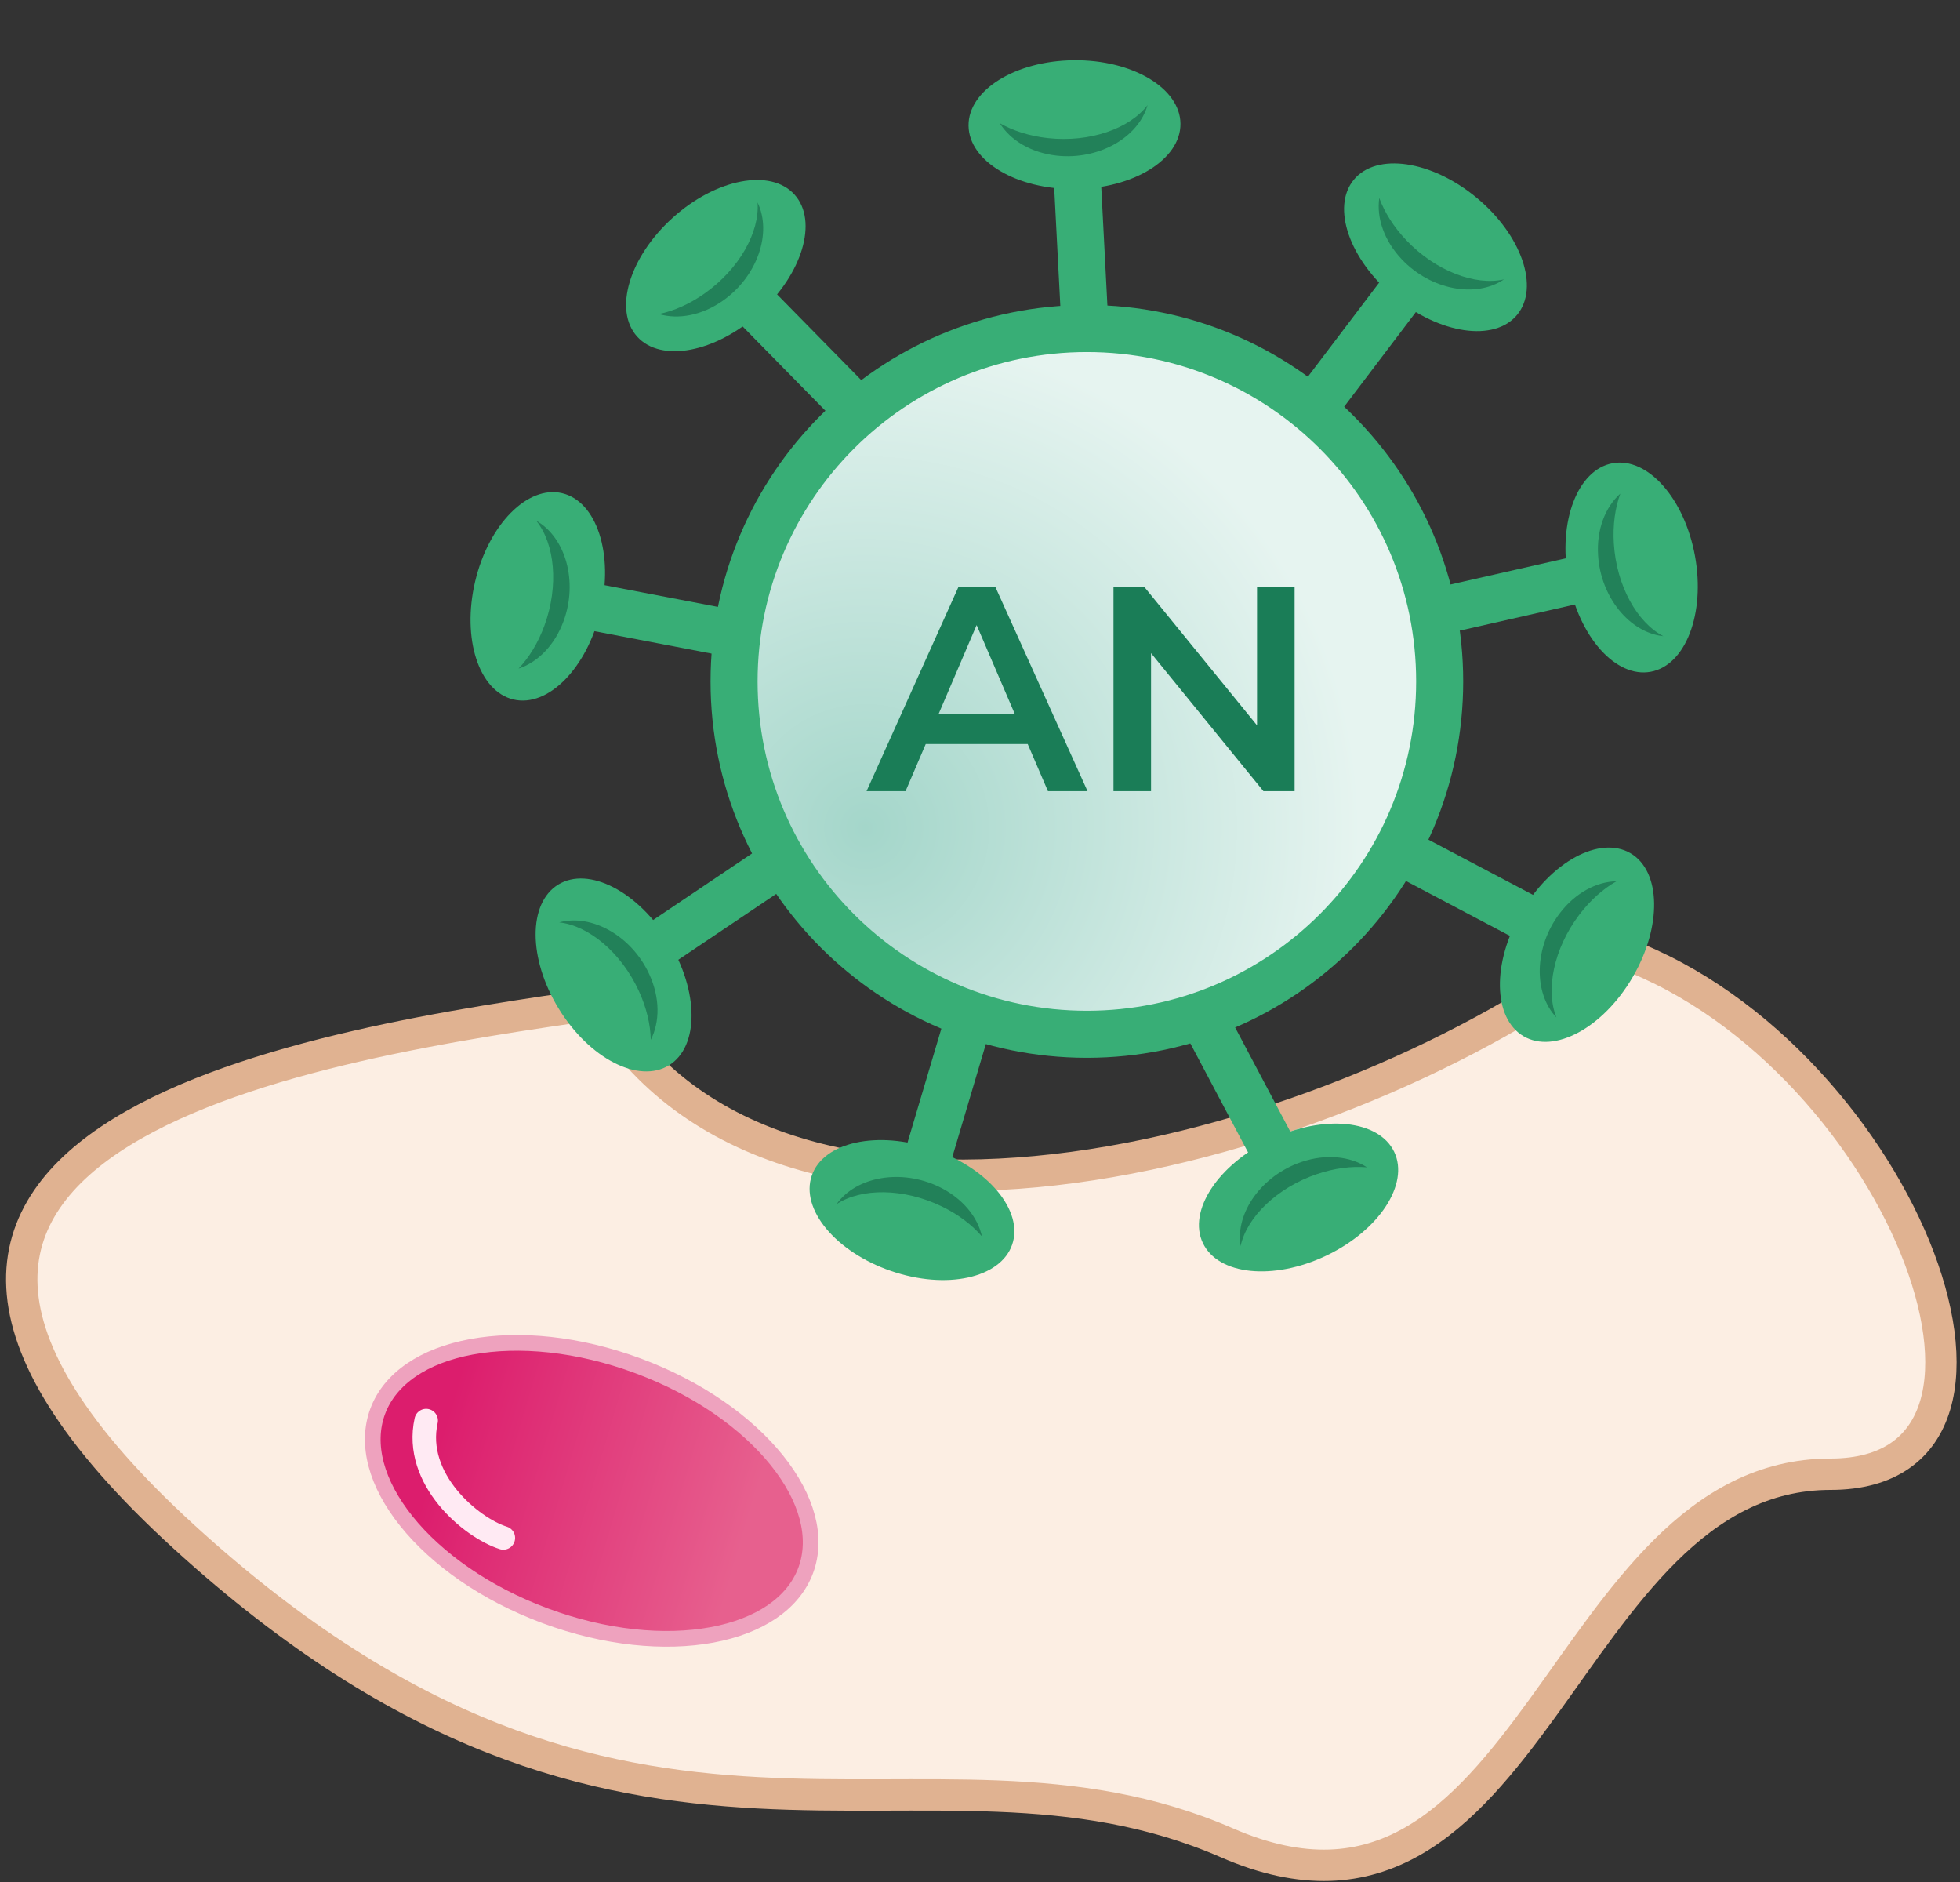 <?xml version="1.0" encoding="UTF-8"?> <svg xmlns="http://www.w3.org/2000/svg" width="125" height="120" viewBox="0 0 125 120" fill="none"><rect x="0" y="0" width="125" height="120" fill="#333333" stroke="none"/><path d="M11.743 98C-16.757 72 20.743 66.5 38.243 64C49.743 83.5 85.743 73.5 102.743 60.5C120.743 66.5 131.743 94 116.743 94C99.538 94 97.743 126 78.243 117.5C58.743 109 40.243 124 11.743 98Z" fill="#FCEEE3" stroke="#E0B291" stroke-width="2"></path><path d="M91.816 43.449C91.816 55.875 81.743 65.948 69.316 65.948C56.89 65.948 46.816 55.875 46.816 43.449C46.816 31.022 56.89 20.948 69.316 20.948C81.743 20.948 91.816 31.022 91.816 43.449Z" fill="url(#paint0_radial_3488_57)" stroke="#38AE76" stroke-width="3"></path><path d="M90.952 39.159L102.542 36.529" stroke="#38AE76" stroke-width="3"></path><ellipse cx="104.058" cy="36.185" rx="6.758" ry="4.107" transform="rotate(79.659 104.058 36.185)" fill="#38AE76"></ellipse><path fill-rule="evenodd" clip-rule="evenodd" d="M106.084 40.564C104.41 39.698 103.092 37.353 102.923 34.655C102.85 33.475 103.006 32.385 103.337 31.473C102.382 32.325 101.815 33.757 101.919 35.411C102.085 38.077 103.931 40.338 106.084 40.564Z" fill="#228159"></path><path d="M88.691 53.964L99.201 59.511" stroke="#38AE76" stroke-width="3"></path><ellipse cx="100.575" cy="60.237" rx="6.758" ry="4.107" transform="rotate(120.269 100.575 60.237)" fill="#38AE76"></ellipse><path fill-rule="evenodd" clip-rule="evenodd" d="M99.263 64.88C98.556 63.133 99.082 60.494 100.711 58.336C101.423 57.393 102.251 56.667 103.095 56.19C101.815 56.215 100.454 56.934 99.456 58.256C97.846 60.389 97.776 63.307 99.263 64.88Z" fill="#228159"></path><path d="M76.526 64.479L82.089 74.981" stroke="#38AE76" stroke-width="3"></path><ellipse cx="82.816" cy="76.355" rx="6.758" ry="4.107" transform="rotate(154.533 82.816 76.355)" fill="#38AE76"></ellipse><path fill-rule="evenodd" clip-rule="evenodd" d="M79.118 79.453C79.517 77.611 81.437 75.727 83.998 74.86C85.118 74.481 86.21 74.348 87.177 74.429C86.105 73.73 84.575 73.557 83.006 74.088C80.475 74.944 78.774 77.316 79.118 79.453Z" fill="#228159"></path><path d="M61.99 64.275L58.606 75.668" stroke="#38AE76" stroke-width="3"></path><ellipse cx="58.162" cy="77.157" rx="6.758" ry="4.107" transform="rotate(-161.009 58.162 77.157)" fill="#38AE76"></ellipse><path fill-rule="evenodd" clip-rule="evenodd" d="M53.352 76.779C54.928 75.744 57.618 75.744 60.053 76.919C61.117 77.432 61.991 78.102 62.624 78.837C62.349 77.587 61.378 76.392 59.886 75.672C57.48 74.511 54.605 75.013 53.352 76.779Z" fill="#228159"></path><path d="M50.282 54.665L40.421 61.299" stroke="#38AE76" stroke-width="3"></path><ellipse cx="39.132" cy="62.165" rx="6.758" ry="4.107" transform="rotate(-121.484 39.132 62.165)" fill="#38AE76"></ellipse><path fill-rule="evenodd" clip-rule="evenodd" d="M35.663 58.812C37.536 59.016 39.612 60.728 40.742 63.184C41.236 64.258 41.483 65.331 41.504 66.3C42.087 65.161 42.099 63.621 41.406 62.116C40.289 59.689 37.752 58.246 35.663 58.812Z" fill="#228159"></path><path d="M47.497 40.552L35.824 38.317" stroke="#38AE76" stroke-width="3"></path><ellipse cx="34.298" cy="38.024" rx="6.758" ry="4.107" transform="rotate(-76.716 34.298 38.024)" fill="#38AE76"></ellipse><path fill-rule="evenodd" clip-rule="evenodd" d="M34.197 33.2C35.383 34.665 35.651 37.342 34.724 39.881C34.319 40.992 33.739 41.928 33.07 42.631C34.287 42.233 35.379 41.148 35.947 39.591C36.864 37.082 36.079 34.271 34.197 33.2Z" fill="#228159"></path><path d="M55.07 26.522L46.741 18.044" stroke="#38AE76" stroke-width="3"></path><ellipse cx="45.653" cy="16.935" rx="6.758" ry="4.107" transform="rotate(-42.048 45.653 16.935)" fill="#38AE76"></ellipse><path fill-rule="evenodd" clip-rule="evenodd" d="M48.313 12.91C48.456 14.79 47.154 17.144 44.947 18.705C43.981 19.388 42.972 19.828 42.023 20.026C43.25 20.39 44.765 20.119 46.118 19.163C48.299 17.62 49.252 14.861 48.313 12.91Z" fill="#228159"></path><path d="M69.221 21.37L68.606 9.501" stroke="#38AE76" stroke-width="3"></path><ellipse cx="68.527" cy="7.949" rx="6.758" ry="4.107" transform="rotate(-0.52 68.527 7.949)" fill="#38AE76"></ellipse><path fill-rule="evenodd" clip-rule="evenodd" d="M73.187 6.7C72.048 8.201 69.512 9.1 66.825 8.806C65.65 8.677 64.603 8.337 63.761 7.856C64.437 8.942 65.752 9.744 67.399 9.925C70.054 10.216 72.597 8.783 73.187 6.7Z" fill="#228159"></path><path d="M83.43 26.476L90.609 17.005" stroke="#38AE76" stroke-width="3"></path><ellipse cx="91.548" cy="15.767" rx="6.758" ry="4.107" transform="rotate(39.609 91.548 15.767)" fill="#38AE76"></ellipse><path fill-rule="evenodd" clip-rule="evenodd" d="M95.917 17.815C94.078 18.229 91.56 17.282 89.695 15.325C88.879 14.469 88.298 13.535 87.964 12.624C87.781 13.891 88.269 15.351 89.412 16.55C91.255 18.484 94.123 19.028 95.917 17.815Z" fill="#228159"></path><path d="M51.385 100.129C50.605 102.229 48.442 103.681 45.412 104.243C42.393 104.802 38.605 104.451 34.777 103.029C30.948 101.608 27.85 99.4 25.928 97.006C23.998 94.603 23.308 92.091 24.088 89.991C24.868 87.891 27.03 86.439 30.061 85.878C33.08 85.319 36.868 85.669 40.696 87.091C44.525 88.513 47.623 90.72 49.545 93.114C51.474 95.518 52.165 98.029 51.385 100.129Z" fill="url(#paint1_linear_3488_57)" stroke="#EEA2BE"></path><path d="M32.101 98.061C30.04 97.41 26.346 94.313 27.179 90.581" stroke="#FFEAF3" stroke-width="1.5" stroke-linecap="round"></path><path d="M71.013 50.448V37.449H73L81.153 47.458H80.168V37.449H82.564V50.448H80.577L72.424 40.438H73.408V50.448H71.013Z" fill="#1A7D57"></path><path d="M55.264 50.448L61.114 37.449H63.491L69.359 50.448H66.834L61.801 38.73H62.767L57.752 50.448H55.264ZM57.956 47.44L58.606 45.546H65.626L66.276 47.44H57.956Z" fill="#1A7D57"></path><defs><radialGradient id="paint0_radial_3488_57" cx="0" cy="0" r="1" gradientUnits="userSpaceOnUse" gradientTransform="translate(55.127 52.803) rotate(-33.906) scale(31.709)"><stop stop-color="#A4D6CA"></stop><stop offset="1" stop-color="#E6F4F0"></stop></radialGradient><linearGradient id="paint1_linear_3488_57" x1="27.877" y1="92.477" x2="47.381" y2="98.23" gradientUnits="userSpaceOnUse"><stop stop-color="#DC1D6D"></stop><stop offset="1" stop-color="#E7608E"></stop></linearGradient></defs></svg> 